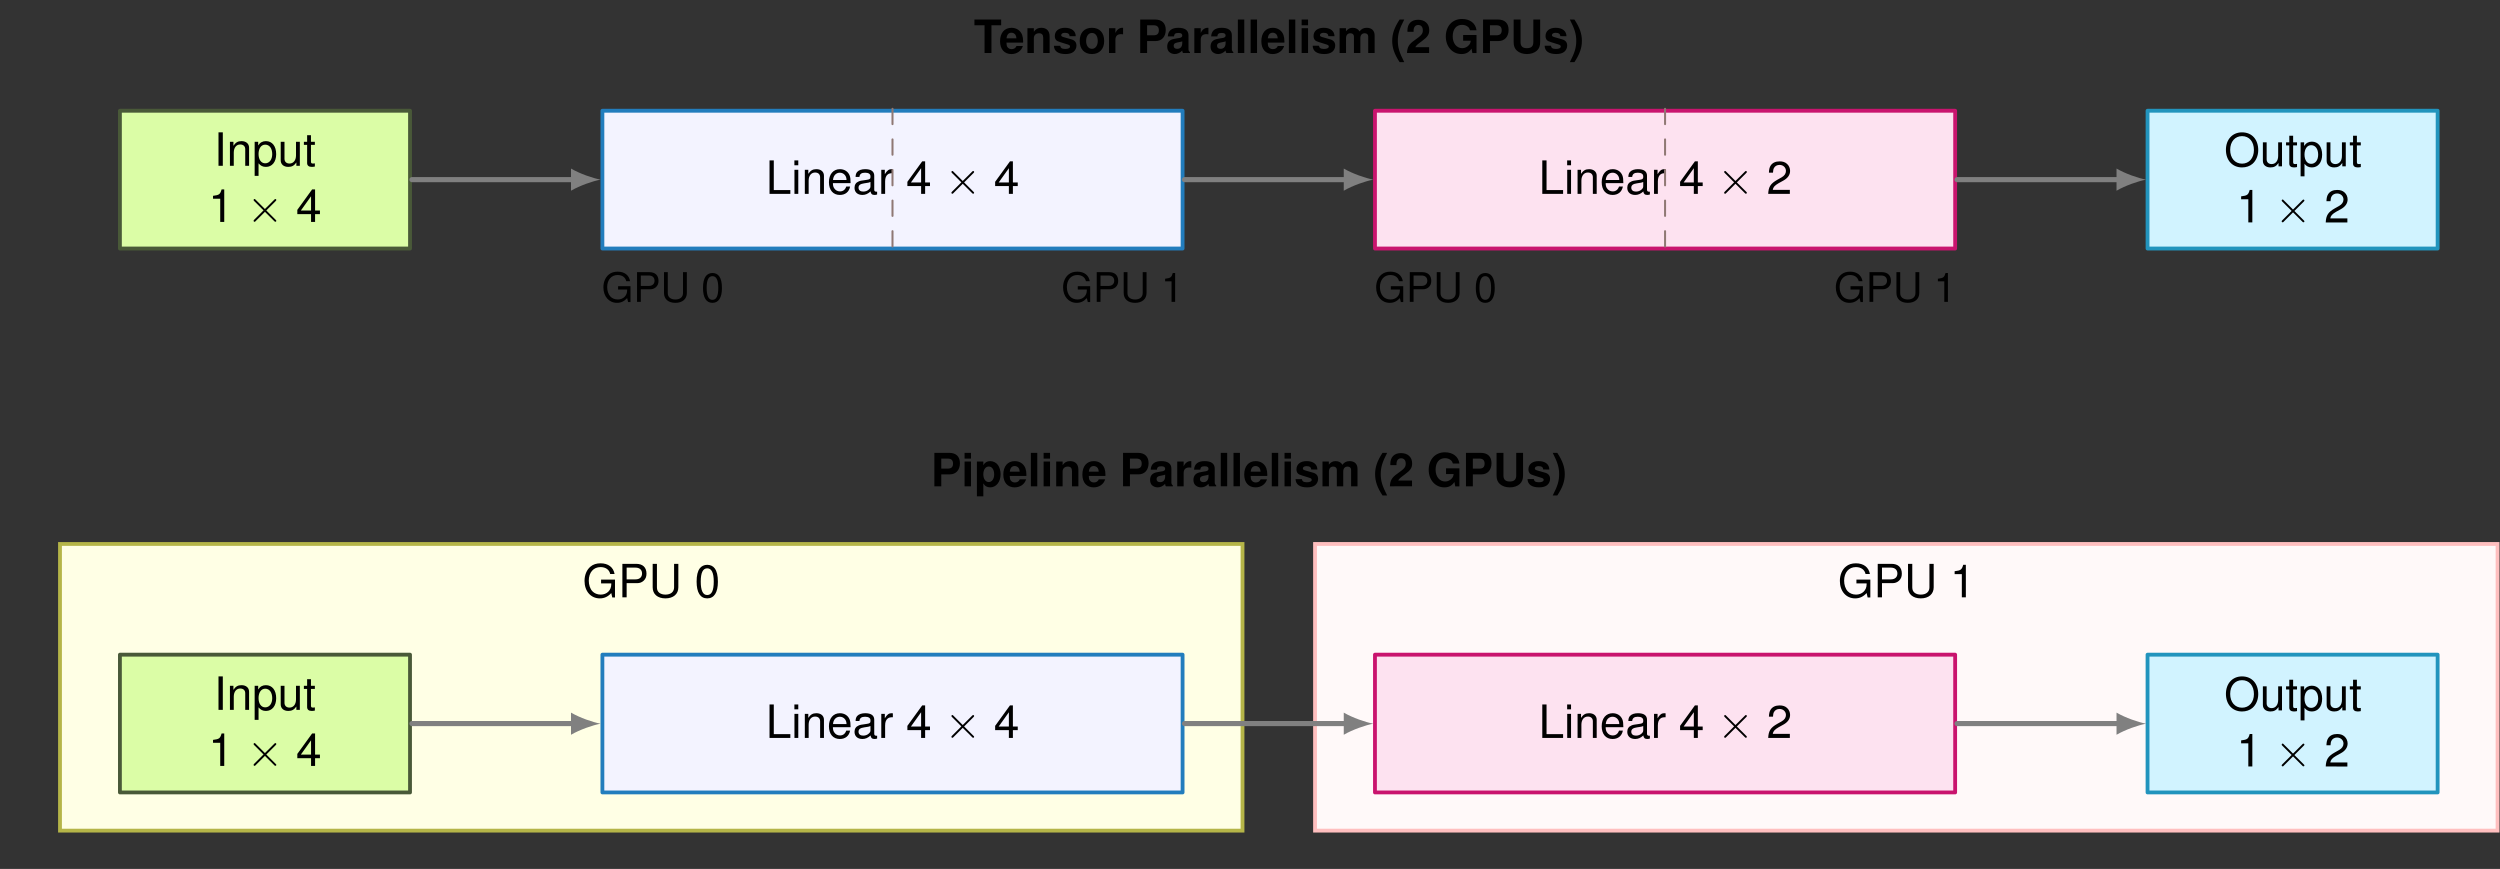 <?xml version="1.0" encoding="UTF-8" standalone="no"?>
<!-- Created with Inkscape (http://www.inkscape.org/) -->

<svg
   version="1.1"
   id="svg1"
   width="651.28"
   height="226.376"
   viewBox="0 0 651.28 226.376"
   xmlns="http://www.w3.org/2000/svg"
   xmlns:svg="http://www.w3.org/2000/svg">
  <rect x="0" y="0" width="651.28" height="226.376" fill="#333333" stroke="none"/>
  <defs
     id="defs1" />
  <g
     id="g1">
    <path
       id="path1"
       d="m -40.059,-127.226 h 231.104 v 56.023 H -40.059 Z"
       style="fill:#ffffe5;fill-opacity:1;fill-rule:nonzero;stroke:#b5b548;stroke-width:0.747;stroke-linecap:butt;stroke-linejoin:miter;stroke-miterlimit:10;stroke-dasharray:none;stroke-opacity:1"
       transform="matrix(1.333,0,0,-1.333,69.028,46.797)" />
    <path
       id="path2"
       d="m 205.218,-127.226 h 231.104 v 56.023 H 205.218 Z"
       style="fill:#fff9f9;fill-opacity:1;fill-rule:nonzero;stroke:#ffbfbf;stroke-width:0.747;stroke-linecap:butt;stroke-linejoin:miter;stroke-miterlimit:10;stroke-dasharray:none;stroke-opacity:1"
       transform="matrix(1.333,0,0,-1.333,69.028,46.797)" />
    <path
       id="path3"
       d="M -28.347,-13.465 H 28.347 V 13.465 H -28.347 Z"
       style="fill:#dbfda6;fill-opacity:1;fill-rule:nonzero;stroke:#495938;stroke-width:0.747;stroke-linecap:round;stroke-linejoin:round;stroke-miterlimit:10;stroke-dasharray:none;stroke-opacity:1"
       transform="matrix(1.333,0,0,-1.333,69.028,46.797)" />
    <path
       id="path4"
       d="M 1.735,-6.538 H 0.891 V 0.001 H 1.735 Z m 1.392,1.84 v 4.699 h 0.75 V -2.588 c 0,-0.961 0.504,-1.582 1.266,-1.582 0.598,0 0.973,0.352 0.973,0.914 v 3.258 h 0.75 V -3.549 c 0,-0.773 -0.586,-1.277 -1.488,-1.277 -0.703,0 -1.148,0.27 -1.57,0.914 v -0.785 z m 4.831,6.656 h 0.762 v -2.449 c 0.387,0.48 0.832,0.703 1.441,0.703 1.207,0 2.004,-0.984 2.004,-2.484 0,-1.57 -0.773,-2.555 -2.016,-2.555 -0.633,0 -1.148,0.281 -1.5,0.844 V -4.698 H 7.958 Z m 2.063,-6.094 c 0.832,0 1.371,0.727 1.371,1.852 0,1.066 -0.551,1.793 -1.371,1.793 -0.785,0 -1.301,-0.715 -1.301,-1.816 0,-1.102 0.516,-1.828 1.301,-1.828 z m 6.768,4.137 V -4.698 h -0.75 v 2.66 c 0,0.961 -0.504,1.594 -1.277,1.594 -0.598,0 -0.973,-0.363 -0.973,-0.926 v -3.328 h -0.738 v 3.621 c 0,0.785 0.574,1.289 1.488,1.289 0.691,0 1.137,-0.246 1.57,-0.867 v 0.656 z m 2.936,-4.699 h -0.762 v -1.289 h -0.75 v 1.289 h -0.633 v 0.609 h 0.633 v 3.551 c 0,0.48 0.328,0.75 0.902,0.75 0.188,0 0.363,-0.023 0.609,-0.07 v -0.621 c -0.094,0.023 -0.211,0.035 -0.352,0.035 -0.328,0 -0.41,-0.094 -0.41,-0.422 V -4.088 h 0.762 z m 0,0"
       style="fill:#000000;fill-opacity:1;fill-rule:nonzero;stroke:none"
       aria-label="Input"
       transform="matrix(1.333,0,0,1.333,55.733,43.197)" />
    <path
       id="path5"
       d="M 2.319,-4.523 V 4.453125e-4 H 3.104 V -6.351 h -0.516 c -0.281,0.973 -0.457,1.102 -1.676,1.254 v 0.574 z m 0,0"
       style="fill:#000000;fill-opacity:1;fill-rule:nonzero;stroke:none"
       aria-label="1"
       transform="matrix(1.333,0,0,1.333,54.279,57.808)" />
    <path
       id="path6"
       d="m 5.672,-4.066 c 0.105,-0.105 0.129,-0.152 0.129,-0.211 0,-0.117 -0.094,-0.199 -0.188,-0.199 -0.07,0 -0.082,0.023 -0.188,0.117 l -1.852,1.84 -1.922,-1.922 c -0.047,-0.035 -0.094,-0.035 -0.105,-0.035 -0.105,0 -0.188,0.094 -0.188,0.199 0,0.07 0.035,0.105 0.129,0.211 l 1.816,1.816 -1.816,1.816 C 1.36,-0.304 1.36,-0.257 1.36,-0.21 c 0,0.105 0.082,0.188 0.188,0.188 0.012,0 0.059,0 0.105,-0.023 l 1.922,-1.922 1.875,1.863 c 0.059,0.047 0.082,0.082 0.164,0.082 0.094,0 0.188,-0.07 0.188,-0.188 0,-0.035 -0.023,-0.094 -0.047,-0.117 C 5.743,-0.363 4.149,-1.945 3.844,-2.238 Z m 0,0"
       style="fill:#000000;fill-opacity:1;fill-rule:nonzero;stroke:none"
       aria-label="×"
       transform="matrix(1.333,0,0,1.333,64.249,57.808)" />
    <path
       id="path7"
       d="M 2.929,-1.523 V 4.453125e-4 H 3.715 V -1.523 h 0.949 v -0.703 H 3.715 v -4.125 H 3.14 l -2.895,3.996 v 0.832 z m 0,-0.703 H 0.937 L 2.929,-5.015 Z m 0,0"
       style="fill:#000000;fill-opacity:1;fill-rule:nonzero;stroke:none"
       aria-label="4"
       transform="matrix(1.333,0,0,1.333,77.129,57.808)" />
    <path
       id="path8"
       d="M 65.945,-13.465 H 179.332 V 13.465 H 65.945 Z"
       style="fill:#f3f3ff;fill-opacity:1;fill-rule:nonzero;stroke:#227dbd;stroke-width:0.747;stroke-linecap:round;stroke-linejoin:round;stroke-miterlimit:10;stroke-dasharray:none;stroke-opacity:1"
       transform="matrix(1.333,0,0,-1.333,69.028,46.797)" />
    <path
       id="path9"
       d="M 1.546,-6.538 H 0.713 V 9.296875e-4 H 4.78 V -0.737 h -3.234 z m 4.787,1.84 h -0.75 V 9.296875e-4 h 0.75 z m 0,-1.84 H 5.571 v 0.949 h 0.762 z m 1.277,1.84 V 9.296875e-4 h 0.75 V -2.589 c 0,-0.961 0.504,-1.582 1.266,-1.582 0.598,0 0.973,0.352 0.973,0.914 V 9.296875e-4 h 0.75 V -3.55 c 0,-0.773 -0.586,-1.277 -1.488,-1.277 -0.703,0 -1.148,0.27 -1.57,0.914 v -0.785 z m 8.944,2.602 c 0,-0.715 -0.047,-1.148 -0.188,-1.5 -0.305,-0.773 -1.02,-1.23 -1.898,-1.23 -1.301,0 -2.145,0.996 -2.145,2.543 0,1.547 0.809,2.496 2.133,2.496 1.066,0 1.816,-0.609 2.004,-1.641 h -0.75 c -0.211,0.621 -0.633,0.949 -1.23,0.949 -0.48,0 -0.879,-0.223 -1.125,-0.609 -0.188,-0.27 -0.246,-0.539 -0.258,-1.008 z m -3.434,-0.609 c 0.059,-0.867 0.586,-1.43 1.336,-1.43 0.738,0 1.301,0.609 1.301,1.371 0,0.023 0,0.035 0,0.059 z m 8.619,2.273 c -0.082,0.012 -0.117,0.012 -0.152,0.012 -0.27,0 -0.41,-0.129 -0.41,-0.363 V -3.55 c 0,-0.832 -0.609,-1.277 -1.77,-1.277 -0.68,0 -1.242,0.188 -1.559,0.539 -0.211,0.246 -0.305,0.516 -0.316,0.984 h 0.75 c 0.059,-0.574 0.398,-0.832 1.102,-0.832 0.668,0 1.055,0.246 1.055,0.691 v 0.199 c 0,0.316 -0.188,0.445 -0.785,0.516 -1.055,0.141 -1.219,0.176 -1.5,0.293 -0.551,0.223 -0.832,0.645 -0.832,1.254 0,0.855 0.598,1.395 1.547,1.395 0.586,0 1.066,-0.211 1.594,-0.691 0.047,0.469 0.281,0.691 0.773,0.691 0.152,0 0.27,-0.023 0.504,-0.082 z M 20.439,-1.476 c 0,0.246 -0.082,0.398 -0.305,0.609 -0.305,0.281 -0.668,0.422 -1.113,0.422 -0.574,0 -0.914,-0.281 -0.914,-0.762 0,-0.492 0.328,-0.738 1.125,-0.855 0.785,-0.105 0.949,-0.141 1.207,-0.258 z m 2.115,-3.223 V 9.296875e-4 h 0.75 V -2.437 c 0,-0.668 0.176,-1.113 0.527,-1.371 0.234,-0.176 0.457,-0.223 0.984,-0.234 v -0.762 c -0.129,-0.023 -0.199,-0.023 -0.293,-0.023 -0.48,0 -0.855,0.281 -1.277,0.984 v -0.855 z m 7.784,3.176 V 9.296875e-4 h 0.785 V -1.523 h 0.949 v -0.703 h -0.949 v -4.125 H 30.549 l -2.895,3.996 v 0.832 z m 0,-0.703 h -1.992 l 1.992,-2.789 z m 0,0"
       style="fill:#000000;fill-opacity:1;fill-rule:nonzero;stroke:none"
       aria-label="Linear4"
       transform="matrix(1.333,0,0,1.333,199.521,50.503)" />
    <path
       id="path10"
       d="m 5.672,-4.065 c 0.105,-0.105 0.129,-0.152 0.129,-0.211 0,-0.117 -0.094,-0.199 -0.188,-0.199 -0.07,0 -0.082,0.023 -0.188,0.117 l -1.852,1.84 -1.922,-1.922 c -0.047,-0.035 -0.094,-0.035 -0.105,-0.035 -0.105,0 -0.188,0.094 -0.188,0.199 0,0.07 0.035,0.105 0.129,0.211 l 1.816,1.816 -1.816,1.816 c -0.129,0.129 -0.129,0.176 -0.129,0.223 0,0.105 0.082,0.188 0.188,0.188 0.012,0 0.059,0 0.105,-0.023 l 1.922,-1.922 1.875,1.863 c 0.059,0.047 0.082,0.082 0.164,0.082 0.094,0 0.188,-0.07 0.188,-0.188 0,-0.035 -0.023,-0.094 -0.047,-0.117 C 5.742,-0.362 4.149,-1.944 3.844,-2.237 Z m 0,0"
       style="fill:#000000;fill-opacity:1;fill-rule:nonzero;stroke:none"
       aria-label="×"
       transform="matrix(1.333,0,0,1.333,246.039,50.503)" />
    <path
       id="path11"
       d="M 2.929,-1.523 V 9.296875e-4 H 3.714 V -1.523 h 0.949 v -0.703 H 3.714 v -4.125 H 3.14 l -2.895,3.996 v 0.832 z m 0,-0.703 H 0.937 L 2.929,-5.015 Z m 0,0"
       style="fill:#000000;fill-opacity:1;fill-rule:nonzero;stroke:none"
       aria-label="4"
       transform="matrix(1.333,0,0,1.333,258.919,50.503)" />
    <path
       id="path12"
       d="M 216.93,-13.465 H 330.318 V 13.465 H 216.93 Z"
       style="fill:#fde2f0;fill-opacity:1;fill-rule:nonzero;stroke:#c9146e;stroke-width:0.747;stroke-linecap:round;stroke-linejoin:round;stroke-miterlimit:10;stroke-dasharray:none;stroke-opacity:1"
       transform="matrix(1.333,0,0,-1.333,69.028,46.797)" />
    <path
       id="path13"
       d="M 1.546,-6.538 H 0.714 V 9.296875e-4 H 4.78 V -0.737 h -3.234 z m 4.787,1.84 h -0.75 V 9.296875e-4 h 0.75 z m 0,-1.84 H 5.571 v 0.949 h 0.762 z m 1.274,1.84 V 9.296875e-4 h 0.75 V -2.589 c 0,-0.961 0.504,-1.582 1.266,-1.582 0.598,0 0.973,0.352 0.973,0.914 V 9.296875e-4 h 0.75 V -3.55 c 0,-0.773 -0.586,-1.277 -1.488,-1.277 -0.703,0 -1.148,0.27 -1.57,0.914 v -0.785 z m 8.947,2.602 c 0,-0.715 -0.047,-1.148 -0.188,-1.5 -0.305,-0.773 -1.02,-1.23 -1.898,-1.23 -1.301,0 -2.145,0.996 -2.145,2.543 0,1.547 0.809,2.496 2.133,2.496 1.066,0 1.816,-0.609 2.004,-1.641 h -0.75 c -0.211,0.621 -0.633,0.949 -1.23,0.949 -0.48,0 -0.879,-0.223 -1.125,-0.609 -0.188,-0.27 -0.246,-0.539 -0.258,-1.008 z m -3.434,-0.609 c 0.059,-0.867 0.586,-1.43 1.336,-1.43 0.738,0 1.301,0.609 1.301,1.371 0,0.023 0,0.035 0,0.059 z m 8.619,2.273 c -0.082,0.012 -0.117,0.012 -0.152,0.012 -0.27,0 -0.41,-0.129 -0.41,-0.363 V -3.55 c 0,-0.832 -0.609,-1.277 -1.77,-1.277 -0.68,0 -1.242,0.188 -1.559,0.539 -0.211,0.246 -0.305,0.516 -0.316,0.984 h 0.75 c 0.059,-0.574 0.398,-0.832 1.102,-0.832 0.668,0 1.055,0.246 1.055,0.691 v 0.199 c 0,0.316 -0.188,0.445 -0.785,0.516 -1.055,0.141 -1.219,0.176 -1.5,0.293 -0.551,0.223 -0.832,0.645 -0.832,1.254 0,0.855 0.598,1.395 1.547,1.395 0.586,0 1.066,-0.211 1.594,-0.691 0.047,0.469 0.281,0.691 0.773,0.691 0.152,0 0.27,-0.023 0.504,-0.082 z M 20.439,-1.476 c 0,0.246 -0.082,0.398 -0.305,0.609 -0.305,0.281 -0.668,0.422 -1.113,0.422 -0.574,0 -0.914,-0.281 -0.914,-0.762 0,-0.492 0.328,-0.738 1.125,-0.855 0.785,-0.105 0.949,-0.141 1.207,-0.258 z m 2.112,-3.223 V 9.296875e-4 h 0.75 V -2.437 c 0,-0.668 0.176,-1.113 0.527,-1.371 0.234,-0.176 0.457,-0.223 0.984,-0.234 v -0.762 c -0.129,-0.023 -0.199,-0.023 -0.293,-0.023 -0.48,0 -0.855,0.281 -1.277,0.984 v -0.855 z m 7.778,3.176 V 9.296875e-4 h 0.785 V -1.523 h 0.949 v -0.703 h -0.949 v -4.125 h -0.574 l -2.895,3.996 v 0.832 z m 0,-0.703 h -1.992 l 1.992,-2.789 z m 0,0"
       style="fill:#000000;fill-opacity:1;fill-rule:nonzero;stroke:none"
       aria-label="Linear4"
       transform="matrix(1.333,0,0,1.333,400.833,50.503)" />
    <path
       id="path14"
       d="m 5.671,-4.065 c 0.105,-0.105 0.129,-0.152 0.129,-0.211 0,-0.117 -0.094,-0.199 -0.188,-0.199 -0.07,0 -0.082,0.023 -0.188,0.117 l -1.852,1.84 -1.922,-1.922 c -0.047,-0.035 -0.094,-0.035 -0.105,-0.035 -0.105,0 -0.188,0.094 -0.188,0.199 0,0.07 0.035,0.105 0.129,0.211 l 1.816,1.816 -1.816,1.816 c -0.129,0.129 -0.129,0.176 -0.129,0.223 0,0.105 0.082,0.188 0.188,0.188 0.012,0 0.059,0 0.105,-0.023 l 1.922,-1.922 1.875,1.863 c 0.059,0.047 0.082,0.082 0.164,0.082 0.094,0 0.188,-0.07 0.188,-0.188 0,-0.035 -0.023,-0.094 -0.047,-0.117 C 5.741,-0.362 4.147,-1.944 3.842,-2.237 Z m 0,0"
       style="fill:#000000;fill-opacity:1;fill-rule:nonzero;stroke:none"
       aria-label="×"
       transform="matrix(1.333,0,0,1.333,447.349,50.503)" />
    <path
       id="path15"
       d="M 4.536,-0.784 H 1.196 C 1.278,-1.3 1.559,-1.628 2.345,-2.085 l 0.891,-0.492 c 0.891,-0.48 1.348,-1.137 1.348,-1.91 0,-0.527 -0.211,-1.02 -0.598,-1.371 -0.375,-0.34 -0.832,-0.492 -1.441,-0.492 -0.809,0 -1.406,0.281 -1.758,0.82 -0.223,0.34 -0.316,0.738 -0.34,1.383 H 1.243 c 0.023,-0.434 0.07,-0.691 0.188,-0.902 0.199,-0.387 0.609,-0.609 1.09,-0.609 0.715,0 1.254,0.504 1.254,1.184 0,0.504 -0.293,0.938 -0.855,1.254 l -0.832,0.469 c -1.324,0.75 -1.711,1.359 -1.781,2.754 H 4.536 Z m 0,0"
       style="fill:#000000;fill-opacity:1;fill-rule:nonzero;stroke:none"
       aria-label="2"
       transform="matrix(1.333,0,0,1.333,460.229,50.503)" />
    <path
       id="path16"
       d="m 367.916,-13.465 h 56.694 v 26.929 h -56.694 z"
       style="fill:#d1f3ff;fill-opacity:1;fill-rule:nonzero;stroke:#2294bd;stroke-width:0.747;stroke-linecap:round;stroke-linejoin:round;stroke-miterlimit:10;stroke-dasharray:none;stroke-opacity:1"
       transform="matrix(1.333,0,0,-1.333,69.028,46.797)" />
    <path
       id="path17"
       d="m 3.492,-6.644 c -1.875,0 -3.152,1.383 -3.152,3.422 0,2.051 1.277,3.434 3.152,3.434 0.797,0 1.5,-0.246 2.027,-0.691 0.715,-0.609 1.137,-1.617 1.137,-2.684 0,-2.109 -1.254,-3.48 -3.164,-3.48 z m 0,0.738 c 1.406,0 2.32,1.078 2.32,2.719 0,1.582 -0.938,2.66 -2.32,2.66 -1.383,0 -2.32,-1.078 -2.32,-2.695 0,-1.605 0.938,-2.684 2.32,-2.684 z M 11.299,9.53125e-4 V -4.698 h -0.75 v 2.66 c 0,0.961 -0.504,1.594 -1.277,1.594 -0.598,0 -0.973,-0.363 -0.973,-0.926 v -3.328 H 7.561 v 3.621 c 0,0.785 0.574,1.289 1.488,1.289 0.691,0 1.137,-0.246 1.57,-0.867 V 9.53125e-4 Z M 14.235,-4.698 h -0.762 v -1.289 h -0.75 v 1.289 h -0.633 v 0.609 h 0.633 v 3.551 c 0,0.48 0.328,0.75 0.902,0.75 0.188,0 0.363,-0.023 0.609,-0.07 v -0.621 c -0.094,0.023 -0.211,0.035 -0.352,0.035 -0.328,0 -0.41,-0.094 -0.41,-0.422 V -4.089 h 0.762 z m 0.7,6.656 h 0.762 v -2.449 c 0.387,0.48 0.832,0.703 1.441,0.703 1.207,0 2.004,-0.984 2.004,-2.484 0,-1.57 -0.773,-2.555 -2.016,-2.555 -0.633,0 -1.148,0.281 -1.5,0.844 v -0.715 h -0.691 z m 2.062,-6.094 c 0.832,0 1.371,0.727 1.371,1.852 0,1.066 -0.551,1.793 -1.371,1.793 -0.785,0 -1.301,-0.715 -1.301,-1.816 0,-1.102 0.516,-1.828 1.301,-1.828 z M 23.762,9.53125e-4 V -4.698 h -0.75 v 2.66 c 0,0.961 -0.504,1.594 -1.277,1.594 -0.598,0 -0.973,-0.363 -0.973,-0.926 v -3.328 H 20.024 v 3.621 c 0,0.785 0.574,1.289 1.488,1.289 0.691,0 1.137,-0.246 1.57,-0.867 V 9.53125e-4 Z M 26.698,-4.698 h -0.762 v -1.289 h -0.75 v 1.289 h -0.633 v 0.609 h 0.633 v 3.551 c 0,0.48 0.328,0.75 0.902,0.75 0.188,0 0.363,-0.023 0.609,-0.07 v -0.621 c -0.094,0.023 -0.211,0.035 -0.352,0.035 -0.328,0 -0.41,-0.094 -0.41,-0.422 V -4.089 h 0.762 z m 0,0"
       style="fill:#000000;fill-opacity:1;fill-rule:nonzero;stroke:none"
       aria-label="Output"
       transform="matrix(1.333,0,0,1.333,579.427,43.335)" />
    <path
       id="path18"
       d="m 2.319,-4.524 v 4.523 H 3.104 V -6.353 h -0.516 c -0.281,0.973 -0.457,1.102 -1.676,1.254 v 0.574 z m 0,0"
       style="fill:#000000;fill-opacity:1;fill-rule:nonzero;stroke:none"
       aria-label="1"
       transform="matrix(1.333,0,0,1.333,582.623,57.947)" />
    <path
       id="path19"
       d="m 5.673,-4.067 c 0.105,-0.105 0.129,-0.152 0.129,-0.211 0,-0.117 -0.094,-0.199 -0.188,-0.199 -0.07,0 -0.082,0.023 -0.188,0.117 l -1.852,1.84 -1.922,-1.922 c -0.047,-0.035 -0.094,-0.035 -0.105,-0.035 -0.105,0 -0.188,0.094 -0.188,0.199 0,0.07 0.035,0.105 0.129,0.211 L 3.306,-2.251 1.49,-0.435 c -0.129,0.129 -0.129,0.176 -0.129,0.223 0,0.105 0.082,0.188 0.188,0.188 0.012,0 0.059,0 0.105,-0.023 l 1.922,-1.922 1.875,1.863 c 0.059,0.047 0.082,0.082 0.164,0.082 0.094,0 0.188,-0.07 0.188,-0.188 0,-0.035 -0.023,-0.094 -0.047,-0.117 C 5.744,-0.364 4.15,-1.946 3.845,-2.239 Z m 0,0"
       style="fill:#000000;fill-opacity:1;fill-rule:nonzero;stroke:none"
       aria-label="×"
       transform="matrix(1.333,0,0,1.333,592.592,57.947)" />
    <path
       id="path20"
       d="M 4.535,-0.786 H 1.195 C 1.277,-1.302 1.558,-1.63 2.343,-2.087 l 0.891,-0.492 c 0.891,-0.48 1.348,-1.137 1.348,-1.91 0,-0.527 -0.211,-1.02 -0.598,-1.371 -0.375,-0.34 -0.832,-0.492 -1.441,-0.492 -0.809,0 -1.406,0.281 -1.758,0.82 -0.223,0.34 -0.316,0.738 -0.34,1.383 H 1.242 c 0.023,-0.434 0.07,-0.691 0.188,-0.902 0.199,-0.387 0.609,-0.609 1.09,-0.609 0.715,0 1.254,0.504 1.254,1.184 0,0.504 -0.293,0.938 -0.855,1.254 l -0.832,0.469 c -1.324,0.75 -1.711,1.359 -1.781,2.754 H 4.535 Z m 0,0"
       style="fill:#000000;fill-opacity:1;fill-rule:nonzero;stroke:none"
       aria-label="2"
       transform="matrix(1.333,0,0,1.333,605.473,57.947)" />
    <path
       id="path21"
       d="m 3.458,-5.415 h 1.898 v -1.125 H 0.13 v 1.125 H 2.11 v 5.414 h 1.348 z m 6.182,3.387 c 0.012,-0.105 0.012,-0.152 0.012,-0.211 0,-0.492 -0.07,-0.938 -0.188,-1.277 -0.328,-0.879 -1.113,-1.406 -2.086,-1.406 -1.383,0 -2.238,1.008 -2.238,2.625 0,1.559 0.844,2.508 2.215,2.508 1.078,0 1.957,-0.621 2.238,-1.57 H 8.35 c -0.152,0.387 -0.492,0.609 -0.949,0.609 -0.363,0 -0.645,-0.152 -0.832,-0.422 -0.117,-0.188 -0.164,-0.398 -0.176,-0.855 z m -3.234,-0.832 c 0.082,-0.738 0.398,-1.102 0.961,-1.102 0.305,0 0.598,0.152 0.773,0.398 0.117,0.188 0.176,0.375 0.199,0.703 z m 4.084,-1.98 v 4.84 h 1.254 V -2.908 c 0,-0.574 0.41,-0.949 1.02,-0.949 0.539,0 0.809,0.293 0.809,0.867 v 2.988 h 1.254 V -3.248 c 0,-1.066 -0.598,-1.676 -1.629,-1.676 -0.656,0 -1.09,0.246 -1.453,0.785 v -0.703 z m 9.439,1.559 c -0.012,-1.02 -0.809,-1.641 -2.098,-1.641 -1.23,0 -1.992,0.621 -1.992,1.617 0,0.316 0.094,0.598 0.27,0.785 0.164,0.176 0.316,0.246 0.785,0.398 l 1.5,0.469 c 0.316,0.105 0.422,0.199 0.422,0.398 0,0.293 -0.352,0.469 -0.938,0.469 -0.316,0 -0.586,-0.059 -0.738,-0.164 -0.141,-0.105 -0.188,-0.199 -0.246,-0.457 h -1.23 c 0.035,1.055 0.82,1.617 2.285,1.617 0.68,0 1.184,-0.152 1.547,-0.434 0.352,-0.293 0.574,-0.738 0.574,-1.207 0,-0.633 -0.316,-1.031 -0.949,-1.219 l -1.594,-0.457 c -0.352,-0.117 -0.434,-0.188 -0.434,-0.387 0,-0.27 0.281,-0.445 0.727,-0.445 0.598,0 0.891,0.223 0.902,0.656 z m 3.155,-1.641 c -1.477,0 -2.379,0.973 -2.379,2.566 0,1.594 0.902,2.566 2.391,2.566 1.465,0 2.391,-0.984 2.391,-2.531 0,-1.641 -0.879,-2.602 -2.402,-2.602 z m 0.012,1.008 c 0.691,0 1.137,0.621 1.137,1.57 0,0.914 -0.469,1.535 -1.137,1.535 -0.68,0 -1.137,-0.621 -1.137,-1.547 0,-0.926 0.457,-1.559 1.137,-1.559 z m 3.334,-0.926 v 4.84 h 1.254 V -2.58 c 0,-0.727 0.375,-1.102 1.102,-1.102 0.141,0 0.234,0.012 0.398,0.035 v -1.266 c -0.07,-0.012 -0.117,-0.012 -0.152,-0.012 -0.574,0 -1.078,0.375 -1.348,1.031 v -0.949 z m 7.447,2.508 h 1.676 c 1.195,0 1.969,-0.855 1.969,-2.18 0,-1.301 -0.738,-2.027 -2.109,-2.027 h -2.883 v 6.539 h 1.348 z m 0,-1.125 v -1.957 h 1.254 c 0.715,0 1.043,0.316 1.043,0.984 0,0.668 -0.328,0.973 -1.043,0.973 z m 8.382,3.305 c -0.223,-0.211 -0.293,-0.34 -0.293,-0.586 V -3.435 c 0,-0.984 -0.668,-1.488 -1.98,-1.488 -1.301,0 -1.992,0.551 -2.062,1.676 h 1.207 c 0.059,-0.504 0.27,-0.668 0.891,-0.668 0.48,0 0.727,0.164 0.727,0.492 0,0.164 -0.082,0.305 -0.223,0.375 -0.164,0.094 -0.164,0.094 -0.785,0.188 l -0.504,0.094 c -0.961,0.152 -1.43,0.645 -1.43,1.523 0,0.41 0.117,0.75 0.34,0.996 0.281,0.281 0.703,0.457 1.137,0.457 0.539,0 1.031,-0.234 1.465,-0.691 0,0.246 0.035,0.34 0.152,0.48 h 1.359 z M 40.747,-1.947 c 0,0.727 -0.363,1.137 -0.996,1.137 -0.422,0 -0.68,-0.223 -0.68,-0.586 0,-0.375 0.188,-0.551 0.715,-0.656 l 0.422,-0.082 c 0.34,-0.059 0.387,-0.082 0.539,-0.152 z m 2.361,-2.895 v 4.84 h 1.254 V -2.58 c 0,-0.727 0.375,-1.102 1.102,-1.102 0.141,0 0.234,0.012 0.398,0.035 v -1.266 c -0.07,-0.012 -0.117,-0.012 -0.152,-0.012 -0.574,0 -1.078,0.375 -1.348,1.031 v -0.949 z m 7.623,4.687 c -0.223,-0.211 -0.293,-0.34 -0.293,-0.586 V -3.435 c 0,-0.984 -0.668,-1.488 -1.98,-1.488 -1.301,0 -1.992,0.551 -2.062,1.676 h 1.207 c 0.059,-0.504 0.27,-0.668 0.891,-0.668 0.48,0 0.727,0.164 0.727,0.492 0,0.164 -0.082,0.305 -0.223,0.375 -0.164,0.094 -0.164,0.094 -0.785,0.188 l -0.504,0.094 c -0.961,0.152 -1.43,0.645 -1.43,1.523 0,0.41 0.117,0.75 0.34,0.996 0.281,0.281 0.703,0.457 1.137,0.457 0.539,0 1.031,-0.234 1.465,-0.691 0,0.246 0.035,0.34 0.152,0.48 h 1.359 z M 49.22,-1.947 c 0,0.727 -0.363,1.137 -0.996,1.137 -0.422,0 -0.68,-0.223 -0.68,-0.586 0,-0.375 0.188,-0.551 0.715,-0.656 l 0.422,-0.082 c 0.34,-0.059 0.387,-0.082 0.539,-0.152 z m 3.65,-4.594 H 51.616 v 6.539 h 1.254 z m 2.493,0 h -1.254 v 6.539 h 1.254 z m 5.341,4.512 c 0.012,-0.105 0.012,-0.152 0.012,-0.211 0,-0.492 -0.07,-0.938 -0.188,-1.277 -0.328,-0.879 -1.113,-1.406 -2.086,-1.406 -1.383,0 -2.238,1.008 -2.238,2.625 0,1.559 0.844,2.508 2.215,2.508 1.078,0 1.957,-0.621 2.238,-1.57 h -1.242 c -0.152,0.387 -0.492,0.609 -0.949,0.609 -0.363,0 -0.645,-0.152 -0.832,-0.422 -0.117,-0.188 -0.164,-0.398 -0.176,-0.855 z m -3.234,-0.832 c 0.082,-0.738 0.398,-1.102 0.961,-1.102 0.305,0 0.598,0.152 0.773,0.398 0.117,0.188 0.176,0.375 0.199,0.703 z m 5.37,-3.68 h -1.254 v 6.539 h 1.254 z m 2.493,1.699 h -1.254 v 4.84 h 1.254 z m 0,-1.699 h -1.254 v 1.125 h 1.254 z m 5.165,3.258 c -0.012,-1.02 -0.809,-1.641 -2.098,-1.641 -1.23,0 -1.992,0.621 -1.992,1.617 0,0.316 0.094,0.598 0.27,0.785 0.164,0.176 0.316,0.246 0.785,0.398 l 1.5,0.469 c 0.316,0.105 0.422,0.199 0.422,0.398 0,0.293 -0.352,0.469 -0.938,0.469 -0.316,0 -0.586,-0.059 -0.738,-0.164 -0.141,-0.105 -0.188,-0.199 -0.246,-0.457 h -1.23 c 0.035,1.055 0.82,1.617 2.285,1.617 0.68,0 1.184,-0.152 1.547,-0.434 0.352,-0.293 0.574,-0.738 0.574,-1.207 0,-0.633 -0.316,-1.031 -0.949,-1.219 l -1.594,-0.457 c -0.352,-0.117 -0.434,-0.188 -0.434,-0.387 0,-0.27 0.281,-0.445 0.727,-0.445 0.598,0 0.891,0.223 0.902,0.656 z m 1.002,-1.559 v 4.84 h 1.254 V -2.908 c 0,-0.586 0.328,-0.949 0.855,-0.949 0.422,0 0.691,0.246 0.691,0.633 v 3.223 h 1.254 V -2.908 c 0,-0.586 0.316,-0.949 0.855,-0.949 0.422,0 0.68,0.246 0.68,0.633 v 3.223 h 1.254 V -3.423 c 0,-0.949 -0.574,-1.5 -1.535,-1.5 -0.609,0 -1.043,0.211 -1.418,0.715 -0.234,-0.457 -0.715,-0.715 -1.324,-0.715 -0.551,0 -0.914,0.188 -1.324,0.68 v -0.598 z m 11.73,-1.699 c -1.031,1.559 -1.453,2.789 -1.453,4.16 0,1.383 0.422,2.625 1.453,4.172 h 0.902 c -0.949,-1.852 -1.254,-2.848 -1.254,-4.172 0,-1.301 0.305,-2.332 1.254,-4.16 z m 5.763,5.414 h -2.695 c 0.164,-0.34 0.363,-0.516 1.289,-1.195 1.102,-0.809 1.43,-1.289 1.43,-2.156 0,-1.23 -0.844,-2.016 -2.18,-2.016 -1.312,0 -2.086,0.785 -2.086,2.121 0,0.059 0,0.129 0.012,0.234 h 1.195 v -0.211 c 0,-0.703 0.328,-1.125 0.902,-1.125 0.562,0 0.902,0.387 0.902,1.031 0,0.691 -0.223,0.973 -1.629,1.969 -1.066,0.738 -1.406,1.301 -1.465,2.473 h 4.324 z m 9.261,-2.391 h -2.613 v 1.125 h 1.488 c -0.047,0.363 -0.129,0.586 -0.328,0.82 -0.328,0.398 -0.82,0.633 -1.336,0.633 -1.09,0 -1.863,-0.949 -1.863,-2.297 0,-1.406 0.691,-2.262 1.828,-2.262 0.469,0 0.855,0.141 1.16,0.398 0.188,0.152 0.281,0.305 0.398,0.656 h 1.266 c -0.164,-1.348 -1.254,-2.203 -2.836,-2.203 -1.875,0 -3.164,1.395 -3.164,3.422 0,1.98 1.289,3.434 3.059,3.434 0.879,0 1.465,-0.316 1.969,-1.055 l 0.164,0.867 h 0.809 z m 2.628,1.184 h 1.676 c 1.195,0 1.969,-0.855 1.969,-2.18 0,-1.301 -0.738,-2.027 -2.109,-2.027 h -2.883 v 6.539 h 1.348 z m 0,-1.125 v -1.957 h 1.254 c 0.715,0 1.043,0.316 1.043,0.984 0,0.668 -0.328,0.973 -1.043,0.973 z m 8.476,-3.082 v 4.43 c 0,0.797 -0.41,1.172 -1.254,1.172 -0.844,0 -1.242,-0.375 -1.242,-1.172 v -4.43 h -1.348 v 4.43 c 0,0.738 0.199,1.254 0.633,1.652 0.48,0.434 1.172,0.668 1.957,0.668 0.797,0 1.477,-0.234 1.957,-0.668 0.434,-0.398 0.633,-0.914 0.633,-1.652 v -4.43 z m 6.475,3.258 c -0.012,-1.02 -0.809,-1.641 -2.098,-1.641 -1.23,0 -1.992,0.621 -1.992,1.617 0,0.316 0.094,0.598 0.27,0.785 0.164,0.176 0.316,0.246 0.785,0.398 l 1.5,0.469 c 0.316,0.105 0.422,0.199 0.422,0.398 0,0.293 -0.352,0.469 -0.938,0.469 -0.316,0 -0.586,-0.059 -0.738,-0.164 -0.141,-0.105 -0.188,-0.199 -0.246,-0.457 h -1.23 c 0.035,1.055 0.82,1.617 2.285,1.617 0.68,0 1.184,-0.152 1.547,-0.434 0.352,-0.293 0.574,-0.738 0.574,-1.207 0,-0.633 -0.316,-1.031 -0.949,-1.219 l -1.594,-0.457 c -0.352,-0.117 -0.434,-0.188 -0.434,-0.387 0,-0.27 0.281,-0.445 0.727,-0.445 0.598,0 0.891,0.223 0.902,0.656 z m 1.553,5.074 c 1.031,-1.547 1.465,-2.789 1.465,-4.16 0,-1.383 -0.434,-2.613 -1.465,-4.172 H 116.494 c 0.949,1.852 1.254,2.859 1.254,4.172 0,1.312 -0.305,2.332 -1.254,4.16 z m 0,0"
       style="fill:#000000;fill-opacity:1;fill-rule:nonzero;stroke:none"
       aria-label="TensorParallelism(2GPUs)"
       transform="matrix(1.333,0,0,1.333,253.675,13.803)" />
    <path
       id="path22"
       d="M 28.72,0 H 60.371"
       style="fill:none;stroke:#808080;stroke-width:0.996;stroke-linecap:round;stroke-linejoin:round;stroke-miterlimit:10;stroke-dasharray:none;stroke-opacity:1"
       transform="matrix(1.333,0,0,-1.333,69.028,46.797)" />
    <path
       id="path23"
       d="M 5.201,0 C 3.66,0.289 1.156,1.156 -0.578,2.167 V -2.167 C 1.156,-1.156 3.66,-0.289 5.201,0"
       style="fill:#808080;fill-opacity:1;fill-rule:nonzero;stroke:none"
       transform="matrix(1.333,0,0,-1.333,149.522,46.797)" />
    <path
       id="path24"
       d="m 179.706,0 h 31.65"
       style="fill:none;stroke:#808080;stroke-width:0.996;stroke-linecap:round;stroke-linejoin:round;stroke-miterlimit:10;stroke-dasharray:none;stroke-opacity:1"
       transform="matrix(1.333,0,0,-1.333,69.028,46.797)" />
    <path
       id="path25"
       d="M 5.201,0 C 3.66,0.289 1.156,1.156 -0.578,2.167 V -2.167 C 1.156,-1.156 3.66,-0.289 5.201,0"
       style="fill:#808080;fill-opacity:1;fill-rule:nonzero;stroke:none"
       transform="matrix(1.333,0,0,-1.333,350.836,46.797)" />
    <path
       id="path26"
       d="m 330.691,0 h 31.65"
       style="fill:none;stroke:#808080;stroke-width:0.996;stroke-linecap:round;stroke-linejoin:round;stroke-miterlimit:10;stroke-dasharray:none;stroke-opacity:1"
       transform="matrix(1.333,0,0,-1.333,69.028,46.797)" />
    <path
       id="path27"
       d="M 5.201,0 C 3.66,0.289 1.156,1.156 -0.578,2.167 V -2.167 C 1.156,-1.156 3.66,-0.289 5.201,0"
       style="fill:#808080;fill-opacity:1;fill-rule:nonzero;stroke:none"
       transform="matrix(1.333,0,0,-1.333,552.15,46.797)" />
    <path
       id="path28"
       d="M 5.649,-3.069 H 3.224 v 0.656 h 1.77 v 0.164 c 0,1.031 -0.762,1.781 -1.816,1.781 -0.598,0 -1.125,-0.211 -1.465,-0.586 -0.387,-0.422 -0.621,-1.113 -0.621,-1.828 0,-1.43 0.82,-2.367 2.039,-2.367 0.891,0 1.523,0.457 1.688,1.207 h 0.75 C 5.368,-5.225 4.466,-5.905 3.142,-5.905 c -0.715,0 -1.289,0.188 -1.734,0.562 -0.668,0.551 -1.055,1.453 -1.055,2.496 0,1.793 1.09,3.035 2.66,3.035 0.785,0 1.418,-0.305 1.98,-0.926 l 0.188,0.773 h 0.469 z m 2.016,0.609 h 1.828 c 0.457,0 0.809,-0.141 1.125,-0.41 0.352,-0.328 0.504,-0.703 0.504,-1.23 0,-1.09 -0.656,-1.711 -1.793,-1.711 H 6.927 v 5.813 h 0.738 z m 0,-0.656 v -2.039 h 1.547 c 0.715,0 1.137,0.387 1.137,1.02 0,0.633 -0.422,1.02 -1.137,1.02 z m 8.247,-2.695 v 4.078 c 0,0.785 -0.562,1.266 -1.488,1.266 -0.434,0 -0.785,-0.105 -1.066,-0.305 -0.281,-0.223 -0.422,-0.516 -0.422,-0.961 v -4.078 h -0.738 v 4.078 c 0,1.184 0.844,1.922 2.227,1.922 1.359,0 2.238,-0.75 2.238,-1.922 v -4.078 z m 5.757,0.164 c -0.527,0 -1.008,0.234 -1.301,0.621 -0.363,0.492 -0.551,1.254 -0.551,2.297 0,1.898 0.645,2.918 1.852,2.918 1.195,0 1.852,-1.02 1.852,-2.871 0,-1.102 -0.176,-1.84 -0.551,-2.344 -0.293,-0.398 -0.762,-0.621 -1.301,-0.621 z m 0,0.621 c 0.762,0 1.137,0.762 1.137,2.273 0,1.605 -0.375,2.355 -1.148,2.355 -0.75,0 -1.125,-0.785 -1.125,-2.332 0,-1.535 0.375,-2.297 1.137,-2.297 z m 0,0"
       style="fill:#000000;fill-opacity:1;fill-rule:nonzero;stroke:none"
       aria-label="GPU0"
       transform="matrix(1.333,0,0,1.333,156.721,78.643)" />
    <path
       id="path29"
       d="M 5.648,-3.069 H 3.222 v 0.656 H 4.992 v 0.164 c 0,1.031 -0.762,1.781 -1.816,1.781 -0.598,0 -1.125,-0.211 -1.465,-0.586 -0.387,-0.422 -0.621,-1.113 -0.621,-1.828 0,-1.43 0.82,-2.367 2.039,-2.367 0.891,0 1.523,0.457 1.688,1.207 h 0.75 C 5.367,-5.225 4.464,-5.905 3.14,-5.905 c -0.715,0 -1.289,0.188 -1.734,0.562 C 0.738,-4.792 0.351,-3.889 0.351,-2.846 c 0,1.793 1.09,3.035 2.66,3.035 0.785,0 1.418,-0.305 1.98,-0.926 l 0.188,0.773 h 0.469 z m 2.019,0.609 h 1.828 c 0.457,0 0.809,-0.141 1.125,-0.41 0.352,-0.328 0.504,-0.703 0.504,-1.23 0,-1.09 -0.656,-1.711 -1.793,-1.711 H 6.928 v 5.813 h 0.738 z m 0,-0.656 v -2.039 h 1.547 c 0.715,0 1.137,0.387 1.137,1.02 0,0.633 -0.422,1.02 -1.137,1.02 z M 15.911,-5.811 v 4.078 c 0,0.785 -0.562,1.266 -1.488,1.266 -0.434,0 -0.785,-0.105 -1.066,-0.305 -0.281,-0.223 -0.422,-0.516 -0.422,-0.961 v -4.078 h -0.738 v 4.078 c 0,1.184 0.844,1.922 2.227,1.922 1.359,0 2.238,-0.75 2.238,-1.922 v -4.078 z m 5.769,0.164 c -0.527,0 -1.008,0.234 -1.301,0.621 -0.363,0.492 -0.551,1.254 -0.551,2.297 0,1.898 0.645,2.918 1.852,2.918 1.195,0 1.852,-1.02 1.852,-2.871 0,-1.102 -0.176,-1.84 -0.551,-2.344 -0.293,-0.398 -0.762,-0.621 -1.301,-0.621 z m 0,0.621 c 0.762,0 1.137,0.762 1.137,2.273 0,1.605 -0.375,2.355 -1.148,2.355 -0.75,0 -1.125,-0.785 -1.125,-2.332 0,-1.535 0.375,-2.297 1.137,-2.297 z m 0,0"
       style="fill:#000000;fill-opacity:1;fill-rule:nonzero;stroke:none"
       aria-label="GPU0"
       transform="matrix(1.333,0,0,1.333,358.032,78.643)" />
    <path
       id="path30"
       d="M 5.649,-3.069 H 3.223 v 0.656 h 1.77 v 0.164 c 0,1.031 -0.762,1.781 -1.816,1.781 -0.598,0 -1.125,-0.211 -1.465,-0.586 -0.387,-0.422 -0.621,-1.113 -0.621,-1.828 0,-1.43 0.82,-2.367 2.039,-2.367 0.891,0 1.523,0.457 1.688,1.207 h 0.75 C 5.368,-5.225 4.465,-5.905 3.141,-5.905 c -0.715,0 -1.289,0.188 -1.734,0.562 -0.668,0.551 -1.055,1.453 -1.055,2.496 0,1.793 1.09,3.035 2.66,3.035 0.785,0 1.418,-0.305 1.98,-0.926 l 0.188,0.773 h 0.469 z m 2.016,0.609 h 1.828 c 0.457,0 0.809,-0.141 1.125,-0.41 0.352,-0.328 0.504,-0.703 0.504,-1.23 0,-1.09 -0.656,-1.711 -1.793,-1.711 H 6.926 v 5.813 h 0.738 z m 0,-0.656 v -2.039 h 1.547 c 0.715,0 1.137,0.387 1.137,1.02 0,0.633 -0.422,1.02 -1.137,1.02 z m 8.247,-2.695 v 4.078 c 0,0.785 -0.562,1.266 -1.488,1.266 -0.434,0 -0.785,-0.105 -1.066,-0.305 -0.281,-0.223 -0.422,-0.516 -0.422,-0.961 v -4.078 h -0.738 v 4.078 c 0,1.184 0.844,1.922 2.227,1.922 1.359,0 2.238,-0.75 2.238,-1.922 v -4.078 z m 5.637,1.793 v 4.02 h 0.703 V -5.647 h -0.457 c -0.258,0.867 -0.41,0.984 -1.5,1.125 v 0.504 z m 0,0"
       style="fill:#000000;fill-opacity:1;fill-rule:nonzero;stroke:none"
       aria-label="GPU1"
       transform="matrix(1.333,0,0,1.333,276.476,78.643)" />
    <path
       id="path31"
       d="M 5.647,-3.069 H 3.222 v 0.656 h 1.77 v 0.164 c 0,1.031 -0.762,1.781 -1.816,1.781 -0.598,0 -1.125,-0.211 -1.465,-0.586 -0.387,-0.422 -0.621,-1.113 -0.621,-1.828 0,-1.43 0.82,-2.367 2.039,-2.367 0.891,0 1.523,0.457 1.688,1.207 h 0.75 C 5.366,-5.225 4.464,-5.905 3.139,-5.905 c -0.715,0 -1.289,0.188 -1.734,0.562 -0.668,0.551 -1.055,1.453 -1.055,2.496 0,1.793 1.09,3.035 2.66,3.035 0.785,0 1.418,-0.305 1.98,-0.926 l 0.188,0.773 h 0.469 z m 2.019,0.609 h 1.828 c 0.457,0 0.809,-0.141 1.125,-0.41 0.352,-0.328 0.504,-0.703 0.504,-1.23 0,-1.09 -0.656,-1.711 -1.793,-1.711 H 6.928 v 5.813 h 0.738 z m 0,-0.656 v -2.039 h 1.547 c 0.715,0 1.137,0.387 1.137,1.02 0,0.633 -0.422,1.02 -1.137,1.02 z M 15.91,-5.811 v 4.078 c 0,0.785 -0.562,1.266 -1.488,1.266 -0.434,0 -0.785,-0.105 -1.066,-0.305 -0.281,-0.223 -0.422,-0.516 -0.422,-0.961 v -4.078 h -0.738 v 4.078 c 0,1.184 0.844,1.922 2.227,1.922 1.359,0 2.238,-0.75 2.238,-1.922 v -4.078 z m 5.64,1.793 v 4.02 h 0.703 V -5.647 h -0.457 c -0.258,0.867 -0.41,0.984 -1.5,1.125 v 0.504 z m 0,0"
       style="fill:#000000;fill-opacity:1;fill-rule:nonzero;stroke:none"
       aria-label="GPU1"
       transform="matrix(1.333,0,0,1.333,477.787,78.643)" />
    <path
       id="path32"
       d="M 122.639,13.838 V -13.838"
       style="fill:none;stroke:#8f7874;stroke-width:0.399;stroke-linecap:round;stroke-linejoin:round;stroke-miterlimit:10;stroke-dasharray:2.989, 2.989;stroke-dashoffset:0;stroke-opacity:1"
       transform="matrix(1.333,0,0,-1.333,69.028,46.797)" />
    <path
       id="path33"
       d="M 273.624,13.838 V -13.838"
       style="fill:none;stroke:#8f7874;stroke-width:0.399;stroke-linecap:round;stroke-linejoin:round;stroke-miterlimit:10;stroke-dasharray:2.989, 2.989;stroke-dashoffset:0;stroke-opacity:1"
       transform="matrix(1.333,0,0,-1.333,69.028,46.797)" />
    <path
       id="path34"
       d="m -28.347,-119.765 h 56.694 v 26.929 H -28.347 Z"
       style="fill:#dbfda6;fill-opacity:1;fill-rule:nonzero;stroke:#495938;stroke-width:0.747;stroke-linecap:round;stroke-linejoin:round;stroke-miterlimit:10;stroke-dasharray:none;stroke-opacity:1"
       transform="matrix(1.333,0,0,-1.333,69.028,46.797)" />
    <path
       id="path35"
       d="M 1.735,-6.539 H 0.891 V 2.65625e-4 H 1.735 Z m 1.392,1.84 V 2.65625e-4 h 0.75 V -2.59 c 0,-0.961 0.504,-1.582 1.266,-1.582 0.598,0 0.973,0.352 0.973,0.914 V 2.65625e-4 h 0.75 V -3.551 c 0,-0.773 -0.586,-1.277 -1.488,-1.277 -0.703,0 -1.148,0.27 -1.57,0.914 v -0.785 z m 4.831,6.656 h 0.762 v -2.449 c 0.387,0.48 0.832,0.703 1.441,0.703 1.207,0 2.004,-0.984 2.004,-2.484 0,-1.57 -0.773,-2.555 -2.016,-2.555 -0.633,0 -1.148,0.281 -1.5,0.844 V -4.699 H 7.958 Z m 2.063,-6.094 c 0.832,0 1.371,0.727 1.371,1.852 0,1.066 -0.551,1.793 -1.371,1.793 -0.785,0 -1.301,-0.715 -1.301,-1.816 0,-1.102 0.516,-1.828 1.301,-1.828 z M 16.788,2.65625e-4 V -4.699 h -0.75 v 2.66 c 0,0.961 -0.504,1.594 -1.277,1.594 -0.598,0 -0.973,-0.363 -0.973,-0.926 v -3.328 h -0.738 v 3.621 c 0,0.785 0.574,1.289 1.488,1.289 0.691,0 1.137,-0.246 1.57,-0.867 V 2.65625e-4 Z M 19.723,-4.699 h -0.762 v -1.289 h -0.75 v 1.289 h -0.633 v 0.609 h 0.633 v 3.551 c 0,0.48 0.328,0.75 0.902,0.75 0.188,0 0.363,-0.023 0.609,-0.07 v -0.621 c -0.094,0.023 -0.211,0.035 -0.352,0.035 -0.328,0 -0.41,-0.094 -0.41,-0.422 V -4.09 h 0.762 z m 0,0"
       style="fill:#000000;fill-opacity:1;fill-rule:nonzero;stroke:none"
       aria-label="Input"
       transform="matrix(1.333,0,0,1.333,55.733,184.929)" />
    <path
       id="path36"
       d="M 2.319,-4.522 V 0.001 H 3.104 V -6.35 h -0.516 c -0.281,0.973 -0.457,1.102 -1.676,1.254 v 0.574 z m 0,0"
       style="fill:#000000;fill-opacity:1;fill-rule:nonzero;stroke:none"
       aria-label="1"
       transform="matrix(1.333,0,0,1.333,54.279,199.541)" />
    <path
       id="path37"
       d="m 5.672,-4.065 c 0.105,-0.105 0.129,-0.152 0.129,-0.211 0,-0.117 -0.094,-0.199 -0.188,-0.199 -0.07,0 -0.082,0.023 -0.188,0.117 l -1.852,1.84 -1.922,-1.922 c -0.047,-0.035 -0.094,-0.035 -0.105,-0.035 -0.105,0 -0.188,0.094 -0.188,0.199 0,0.07 0.035,0.105 0.129,0.211 l 1.816,1.816 -1.816,1.816 C 1.36,-0.303 1.36,-0.257 1.36,-0.21 c 0,0.105 0.082,0.188 0.188,0.188 0.012,0 0.059,0 0.105,-0.023 l 1.922,-1.922 1.875,1.863 c 0.059,0.047 0.082,0.082 0.164,0.082 0.094,0 0.188,-0.07 0.188,-0.188 0,-0.035 -0.023,-0.094 -0.047,-0.117 C 5.743,-0.362 4.149,-1.944 3.844,-2.237 Z m 0,0"
       style="fill:#000000;fill-opacity:1;fill-rule:nonzero;stroke:none"
       aria-label="×"
       transform="matrix(1.333,0,0,1.333,64.249,199.541)" />
    <path
       id="path38"
       d="M 2.929,-1.522 V 0.001 H 3.715 V -1.522 h 0.949 v -0.703 H 3.715 v -4.125 H 3.14 l -2.895,3.996 v 0.832 z m 0,-0.703 H 0.937 L 2.929,-5.014 Z m 0,0"
       style="fill:#000000;fill-opacity:1;fill-rule:nonzero;stroke:none"
       aria-label="4"
       transform="matrix(1.333,0,0,1.333,77.129,199.541)" />
    <path
       id="path39"
       d="m 65.945,-119.765 h 113.387 v 26.929 H 65.945 Z"
       style="fill:#f3f3ff;fill-opacity:1;fill-rule:nonzero;stroke:#227dbd;stroke-width:0.747;stroke-linecap:round;stroke-linejoin:round;stroke-miterlimit:10;stroke-dasharray:none;stroke-opacity:1"
       transform="matrix(1.333,0,0,-1.333,69.028,46.797)" />
    <path
       id="path40"
       d="M 1.546,-6.539 H 0.713 V -2.1875e-4 H 4.78 V -0.739 h -3.234 z m 4.787,1.84 h -0.75 v 4.699 h 0.75 z m 0,-1.84 H 5.571 v 0.949 h 0.762 z m 1.277,1.84 v 4.699 h 0.75 V -2.59 c 0,-0.961 0.504,-1.582 1.266,-1.582 0.598,0 0.973,0.352 0.973,0.914 v 3.258 h 0.75 V -3.551 c 0,-0.773 -0.586,-1.277 -1.488,-1.277 -0.703,0 -1.148,0.27 -1.57,0.914 v -0.785 z m 8.944,2.602 c 0,-0.715 -0.047,-1.148 -0.188,-1.5 -0.305,-0.773 -1.02,-1.23 -1.898,-1.23 -1.301,0 -2.145,0.996 -2.145,2.543 0,1.547 0.809,2.496 2.133,2.496 1.066,0 1.816,-0.609 2.004,-1.641 h -0.75 c -0.211,0.621 -0.633,0.949 -1.23,0.949 -0.48,0 -0.879,-0.223 -1.125,-0.609 C 13.168,-1.36 13.109,-1.629 13.097,-2.098 Z M 13.121,-2.707 c 0.059,-0.867 0.586,-1.43 1.336,-1.43 0.738,0 1.301,0.609 1.301,1.371 0,0.023 0,0.035 0,0.059 z m 8.619,2.273 c -0.082,0.012 -0.117,0.012 -0.152,0.012 -0.27,0 -0.41,-0.129 -0.41,-0.363 V -3.551 c 0,-0.832 -0.609,-1.277 -1.77,-1.277 -0.68,0 -1.242,0.188 -1.559,0.539 -0.211,0.246 -0.305,0.516 -0.316,0.984 h 0.75 c 0.059,-0.574 0.398,-0.832 1.102,-0.832 0.668,0 1.055,0.246 1.055,0.691 v 0.199 c 0,0.316 -0.188,0.445 -0.785,0.516 -1.055,0.141 -1.219,0.176 -1.5,0.293 -0.551,0.223 -0.832,0.645 -0.832,1.254 0,0.855 0.598,1.395 1.547,1.395 0.586,0 1.066,-0.211 1.594,-0.691 0.047,0.469 0.281,0.691 0.773,0.691 0.152,0 0.27,-0.023 0.504,-0.082 z m -1.301,-1.043 c 0,0.246 -0.082,0.398 -0.305,0.609 -0.305,0.281 -0.668,0.422 -1.113,0.422 -0.574,0 -0.914,-0.281 -0.914,-0.762 0,-0.492 0.328,-0.738 1.125,-0.855 0.785,-0.105 0.949,-0.141 1.207,-0.258 z m 2.115,-3.223 v 4.699 h 0.75 V -2.438 c 0,-0.668 0.176,-1.113 0.527,-1.371 0.234,-0.176 0.457,-0.223 0.984,-0.234 v -0.762 c -0.129,-0.023 -0.199,-0.023 -0.293,-0.023 -0.48,0 -0.855,0.281 -1.277,0.984 V -4.699 Z m 7.784,3.176 v 1.523 h 0.785 V -1.524 h 0.949 v -0.703 h -0.949 v -4.125 H 30.549 l -2.895,3.996 v 0.832 z m 0,-0.703 h -1.992 l 1.992,-2.789 z m 0,0"
       style="fill:#000000;fill-opacity:1;fill-rule:nonzero;stroke:none"
       aria-label="Linear4"
       transform="matrix(1.333,0,0,1.333,199.521,192.235)" />
    <path
       id="path41"
       d="m 5.672,-4.067 c 0.105,-0.105 0.129,-0.152 0.129,-0.211 0,-0.117 -0.094,-0.199 -0.188,-0.199 -0.07,0 -0.082,0.023 -0.188,0.117 L 3.575,-2.52 1.653,-4.442 c -0.047,-0.035 -0.094,-0.035 -0.105,-0.035 -0.105,0 -0.188,0.094 -0.188,0.199 0,0.07 0.035,0.105 0.129,0.211 l 1.816,1.816 -1.816,1.816 c -0.129,0.129 -0.129,0.176 -0.129,0.223 0,0.105 0.082,0.188 0.188,0.188 0.012,0 0.059,0 0.105,-0.023 l 1.922,-1.922 1.875,1.863 c 0.059,0.047 0.082,0.082 0.164,0.082 0.094,0 0.188,-0.07 0.188,-0.188 0,-0.035 -0.023,-0.094 -0.047,-0.117 C 5.742,-0.363 4.149,-1.946 3.844,-2.239 Z m 0,0"
       style="fill:#000000;fill-opacity:1;fill-rule:nonzero;stroke:none"
       aria-label="×"
       transform="matrix(1.333,0,0,1.333,246.039,192.235)" />
    <path
       id="path42"
       d="M 2.929,-1.524 V -2.1875e-4 H 3.714 V -1.524 h 0.949 v -0.703 H 3.714 v -4.125 H 3.14 l -2.895,3.996 v 0.832 z m 0,-0.703 H 0.937 L 2.929,-5.016 Z m 0,0"
       style="fill:#000000;fill-opacity:1;fill-rule:nonzero;stroke:none"
       aria-label="4"
       transform="matrix(1.333,0,0,1.333,258.919,192.235)" />
    <path
       id="path43"
       d="m 216.93,-119.765 h 113.387 v 26.929 H 216.93 Z"
       style="fill:#fde2f0;fill-opacity:1;fill-rule:nonzero;stroke:#c9146e;stroke-width:0.747;stroke-linecap:round;stroke-linejoin:round;stroke-miterlimit:10;stroke-dasharray:none;stroke-opacity:1"
       transform="matrix(1.333,0,0,-1.333,69.028,46.797)" />
    <path
       id="path44"
       d="M 1.546,-6.539 H 0.714 V -2.1875e-4 H 4.78 V -0.739 h -3.234 z m 4.787,1.84 h -0.75 v 4.699 h 0.75 z m 0,-1.84 H 5.571 v 0.949 h 0.762 z m 1.274,1.84 v 4.699 h 0.75 V -2.59 c 0,-0.961 0.504,-1.582 1.266,-1.582 0.598,0 0.973,0.352 0.973,0.914 v 3.258 h 0.75 V -3.551 c 0,-0.773 -0.586,-1.277 -1.488,-1.277 -0.703,0 -1.148,0.27 -1.57,0.914 v -0.785 z m 8.947,2.602 c 0,-0.715 -0.047,-1.148 -0.188,-1.5 -0.305,-0.773 -1.02,-1.23 -1.898,-1.23 -1.301,0 -2.145,0.996 -2.145,2.543 0,1.547 0.809,2.496 2.133,2.496 1.066,0 1.816,-0.609 2.004,-1.641 h -0.75 c -0.211,0.621 -0.633,0.949 -1.23,0.949 -0.48,0 -0.879,-0.223 -1.125,-0.609 -0.188,-0.27 -0.246,-0.539 -0.258,-1.008 z M 13.121,-2.707 c 0.059,-0.867 0.586,-1.43 1.336,-1.43 0.738,0 1.301,0.609 1.301,1.371 0,0.023 0,0.035 0,0.059 z m 8.619,2.273 c -0.082,0.012 -0.117,0.012 -0.152,0.012 -0.27,0 -0.41,-0.129 -0.41,-0.363 V -3.551 c 0,-0.832 -0.609,-1.277 -1.77,-1.277 -0.68,0 -1.242,0.188 -1.559,0.539 -0.211,0.246 -0.305,0.516 -0.316,0.984 h 0.75 c 0.059,-0.574 0.398,-0.832 1.102,-0.832 0.668,0 1.055,0.246 1.055,0.691 v 0.199 c 0,0.316 -0.188,0.445 -0.785,0.516 -1.055,0.141 -1.219,0.176 -1.5,0.293 -0.551,0.223 -0.832,0.645 -0.832,1.254 0,0.855 0.598,1.395 1.547,1.395 0.586,0 1.066,-0.211 1.594,-0.691 0.047,0.469 0.281,0.691 0.773,0.691 0.152,0 0.27,-0.023 0.504,-0.082 z m -1.301,-1.043 c 0,0.246 -0.082,0.398 -0.305,0.609 -0.305,0.281 -0.668,0.422 -1.113,0.422 -0.574,0 -0.914,-0.281 -0.914,-0.762 0,-0.492 0.328,-0.738 1.125,-0.855 0.785,-0.105 0.949,-0.141 1.207,-0.258 z m 2.112,-3.223 v 4.699 h 0.75 V -2.438 c 0,-0.668 0.176,-1.113 0.527,-1.371 0.234,-0.176 0.457,-0.223 0.984,-0.234 v -0.762 c -0.129,-0.023 -0.199,-0.023 -0.293,-0.023 -0.48,0 -0.855,0.281 -1.277,0.984 V -4.699 Z m 7.778,3.176 v 1.523 h 0.785 V -1.524 h 0.949 v -0.703 h -0.949 v -4.125 h -0.574 l -2.895,3.996 v 0.832 z m 0,-0.703 h -1.992 l 1.992,-2.789 z m 0,0"
       style="fill:#000000;fill-opacity:1;fill-rule:nonzero;stroke:none"
       aria-label="Linear4"
       transform="matrix(1.333,0,0,1.333,400.833,192.235)" />
    <path
       id="path45"
       d="m 5.671,-4.067 c 0.105,-0.105 0.129,-0.152 0.129,-0.211 0,-0.117 -0.094,-0.199 -0.188,-0.199 -0.07,0 -0.082,0.023 -0.188,0.117 L 3.573,-2.52 1.651,-4.442 c -0.047,-0.035 -0.094,-0.035 -0.105,-0.035 -0.105,0 -0.188,0.094 -0.188,0.199 0,0.07 0.035,0.105 0.129,0.211 l 1.816,1.816 -1.816,1.816 c -0.129,0.129 -0.129,0.176 -0.129,0.223 0,0.105 0.082,0.188 0.188,0.188 0.012,0 0.059,0 0.105,-0.023 l 1.922,-1.922 1.875,1.863 c 0.059,0.047 0.082,0.082 0.164,0.082 0.094,0 0.188,-0.07 0.188,-0.188 0,-0.035 -0.023,-0.094 -0.047,-0.117 C 5.741,-0.363 4.147,-1.946 3.842,-2.239 Z m 0,0"
       style="fill:#000000;fill-opacity:1;fill-rule:nonzero;stroke:none"
       aria-label="×"
       transform="matrix(1.333,0,0,1.333,447.349,192.235)" />
    <path
       id="path46"
       d="M 4.536,-0.785 H 1.196 C 1.278,-1.301 1.559,-1.629 2.345,-2.086 l 0.891,-0.492 c 0.891,-0.48 1.348,-1.137 1.348,-1.91 0,-0.527 -0.211,-1.02 -0.598,-1.371 -0.375,-0.34 -0.832,-0.492 -1.441,-0.492 -0.809,0 -1.406,0.281 -1.758,0.82 -0.223,0.34 -0.316,0.738 -0.34,1.383 H 1.243 c 0.023,-0.434 0.07,-0.691 0.188,-0.902 0.199,-0.387 0.609,-0.609 1.09,-0.609 0.715,0 1.254,0.504 1.254,1.184 0,0.504 -0.293,0.938 -0.855,1.254 l -0.832,0.469 c -1.324,0.75 -1.711,1.359 -1.781,2.754 H 4.536 Z m 0,0"
       style="fill:#000000;fill-opacity:1;fill-rule:nonzero;stroke:none"
       aria-label="2"
       transform="matrix(1.333,0,0,1.333,460.229,192.235)" />
    <path
       id="path47"
       d="m 367.916,-119.765 h 56.694 v 26.929 h -56.694 z"
       style="fill:#d1f3ff;fill-opacity:1;fill-rule:nonzero;stroke:#2294bd;stroke-width:0.747;stroke-linecap:round;stroke-linejoin:round;stroke-miterlimit:10;stroke-dasharray:none;stroke-opacity:1"
       transform="matrix(1.333,0,0,-1.333,69.028,46.797)" />
    <path
       id="path48"
       d="m 3.492,-6.645 c -1.875,0 -3.152,1.383 -3.152,3.422 0,2.051 1.277,3.434 3.152,3.434 0.797,0 1.5,-0.246 2.027,-0.691 0.715,-0.609 1.137,-1.617 1.137,-2.684 0,-2.109 -1.254,-3.48 -3.164,-3.48 z m 0,0.738 c 1.406,0 2.32,1.078 2.32,2.719 0,1.582 -0.938,2.66 -2.32,2.66 -1.383,0 -2.32,-1.078 -2.32,-2.695 0,-1.605 0.938,-2.684 2.32,-2.684 z M 11.299,-1.953125e-4 V -4.699 h -0.75 v 2.66 c 0,0.961 -0.504,1.594 -1.277,1.594 -0.598,0 -0.973,-0.363 -0.973,-0.926 v -3.328 H 7.561 v 3.621 c 0,0.785 0.574,1.289 1.488,1.289 0.691,0 1.137,-0.246 1.57,-0.867 V -1.953125e-4 Z M 14.235,-4.699 h -0.762 v -1.289 h -0.75 v 1.289 h -0.633 v 0.609 h 0.633 v 3.551 c 0,0.48 0.328,0.75 0.902,0.75 0.188,0 0.363,-0.023 0.609,-0.07 v -0.621 c -0.094,0.023 -0.211,0.035 -0.352,0.035 -0.328,0 -0.41,-0.094 -0.41,-0.422 V -4.09 h 0.762 z m 0.7,6.656 h 0.762 v -2.449 c 0.387,0.48 0.832,0.703 1.441,0.703 1.207,0 2.004,-0.984 2.004,-2.484 0,-1.57 -0.773,-2.555 -2.016,-2.555 -0.633,0 -1.148,0.281 -1.5,0.844 v -0.715 h -0.691 z m 2.062,-6.094 c 0.832,0 1.371,0.727 1.371,1.852 0,1.066 -0.551,1.793 -1.371,1.793 -0.785,0 -1.301,-0.715 -1.301,-1.816 0,-1.102 0.516,-1.828 1.301,-1.828 z m 6.765,4.137 V -4.699 h -0.75 v 2.66 c 0,0.961 -0.504,1.594 -1.277,1.594 -0.598,0 -0.973,-0.363 -0.973,-0.926 v -3.328 H 20.024 v 3.621 c 0,0.785 0.574,1.289 1.488,1.289 0.691,0 1.137,-0.246 1.57,-0.867 V -1.953125e-4 Z M 26.698,-4.699 h -0.762 v -1.289 h -0.75 v 1.289 h -0.633 v 0.609 h 0.633 v 3.551 c 0,0.48 0.328,0.75 0.902,0.75 0.188,0 0.363,-0.023 0.609,-0.07 v -0.621 c -0.094,0.023 -0.211,0.035 -0.352,0.035 -0.328,0 -0.41,-0.094 -0.41,-0.422 V -4.09 h 0.762 z m 0,0"
       style="fill:#000000;fill-opacity:1;fill-rule:nonzero;stroke:none"
       aria-label="Output"
       transform="matrix(1.333,0,0,1.333,579.427,185.067)" />
    <path
       id="path49"
       d="M 2.319,-4.523 V 7.65625e-4 H 3.104 V -6.351 h -0.516 c -0.281,0.973 -0.457,1.102 -1.676,1.254 v 0.574 z m 0,0"
       style="fill:#000000;fill-opacity:1;fill-rule:nonzero;stroke:none"
       aria-label="1"
       transform="matrix(1.333,0,0,1.333,582.623,199.679)" />
    <path
       id="path50"
       d="m 5.673,-4.066 c 0.105,-0.105 0.129,-0.152 0.129,-0.211 0,-0.117 -0.094,-0.199 -0.188,-0.199 -0.07,0 -0.082,0.023 -0.188,0.117 l -1.852,1.84 -1.922,-1.922 c -0.047,-0.035 -0.094,-0.035 -0.105,-0.035 -0.105,0 -0.188,0.094 -0.188,0.199 0,0.07 0.035,0.105 0.129,0.211 L 3.306,-2.249 1.49,-0.433 c -0.129,0.129 -0.129,0.176 -0.129,0.223 0,0.105 0.082,0.188 0.188,0.188 0.012,0 0.059,0 0.105,-0.023 l 1.922,-1.922 1.875,1.863 c 0.059,0.047 0.082,0.082 0.164,0.082 0.094,0 0.188,-0.07 0.188,-0.188 0,-0.035 -0.023,-0.094 -0.047,-0.117 C 5.744,-0.363 4.15,-1.945 3.845,-2.238 Z m 0,0"
       style="fill:#000000;fill-opacity:1;fill-rule:nonzero;stroke:none"
       aria-label="×"
       transform="matrix(1.333,0,0,1.333,592.592,199.679)" />
    <path
       id="path51"
       d="M 4.535,-0.784 H 1.195 C 1.277,-1.3 1.558,-1.628 2.343,-2.085 l 0.891,-0.492 c 0.891,-0.48 1.348,-1.137 1.348,-1.91 0,-0.527 -0.211,-1.02 -0.598,-1.371 -0.375,-0.34 -0.832,-0.492 -1.441,-0.492 -0.809,0 -1.406,0.281 -1.758,0.82 -0.223,0.34 -0.316,0.738 -0.34,1.383 H 1.242 c 0.023,-0.434 0.07,-0.691 0.188,-0.902 0.199,-0.387 0.609,-0.609 1.09,-0.609 0.715,0 1.254,0.504 1.254,1.184 0,0.504 -0.293,0.938 -0.855,1.254 l -0.832,0.469 c -1.324,0.75 -1.711,1.359 -1.781,2.754 H 4.535 Z m 0,0"
       style="fill:#000000;fill-opacity:1;fill-rule:nonzero;stroke:none"
       aria-label="2"
       transform="matrix(1.333,0,0,1.333,605.473,199.679)" />
    <path
       id="path52"
       d="m 6.352,-3.457 h -2.719 v 0.738 h 1.992 v 0.188 c 0,1.16 -0.867,2.004 -2.062,2.004 -0.656,0 -1.254,-0.246 -1.641,-0.668 -0.434,-0.469 -0.691,-1.242 -0.691,-2.051 0,-1.605 0.914,-2.66 2.297,-2.66 0.996,0 1.711,0.504 1.887,1.348 h 0.855 c -0.234,-1.324 -1.242,-2.086 -2.742,-2.086 -0.797,0 -1.441,0.211 -1.945,0.633 -0.762,0.621 -1.184,1.641 -1.184,2.812 0,2.004 1.219,3.41 2.988,3.41 0.891,0 1.594,-0.34 2.238,-1.043 l 0.199,0.867 H 6.352 Z M 8.629,-2.766 h 2.051 c 0.516,0 0.914,-0.152 1.266,-0.469 0.387,-0.363 0.562,-0.785 0.562,-1.383 0,-1.23 -0.727,-1.922 -2.016,-1.922 H 7.796 V 1.015625e-4 H 8.629 Z m 0,-0.738 v -2.297 h 1.734 c 0.797,0 1.277,0.434 1.277,1.148 0,0.715 -0.48,1.148 -1.277,1.148 z m 9.272,-3.035 v 4.594 c 0,0.879 -0.633,1.418 -1.688,1.418 -0.48,0 -0.879,-0.117 -1.184,-0.34 C 14.702,-1.125 14.549,-1.453 14.549,-1.945 v -4.594 h -0.832 v 4.594 c 0,1.324 0.949,2.156 2.496,2.156 1.535,0 2.52,-0.844 2.52,-2.156 v -4.594 z m 6.475,0.188 c -0.586,0 -1.125,0.258 -1.453,0.691 -0.422,0.562 -0.621,1.406 -0.621,2.59 0,2.133 0.715,3.281 2.074,3.281 1.348,0 2.086,-1.148 2.086,-3.234 0,-1.23 -0.199,-2.062 -0.621,-2.637 -0.328,-0.445 -0.855,-0.691 -1.465,-0.691 z m 0,0.691 c 0.855,0 1.277,0.867 1.277,2.566 0,1.805 -0.41,2.648 -1.289,2.648 -0.832,0 -1.254,-0.879 -1.254,-2.625 0,-1.734 0.422,-2.59 1.266,-2.59 z m 0,0"
       style="fill:#000000;fill-opacity:1;fill-rule:nonzero;stroke:none"
       aria-label="GPU0"
       transform="matrix(1.333,0,0,1.333,151.745,155.605)" />
    <path
       id="path53"
       d="m 6.352,-3.457 h -2.719 v 0.738 h 1.992 v 0.188 c 0,1.16 -0.867,2.004 -2.062,2.004 -0.656,0 -1.254,-0.246 -1.641,-0.668 -0.434,-0.469 -0.691,-1.242 -0.691,-2.051 0,-1.605 0.914,-2.66 2.297,-2.66 0.996,0 1.711,0.504 1.887,1.348 h 0.855 c -0.234,-1.324 -1.242,-2.086 -2.742,-2.086 -0.797,0 -1.441,0.211 -1.945,0.633 -0.762,0.621 -1.184,1.641 -1.184,2.812 0,2.004 1.219,3.41 2.988,3.41 0.891,0 1.594,-0.34 2.238,-1.043 l 0.199,0.867 h 0.527 z m 2.276,0.691 h 2.051 c 0.516,0 0.914,-0.152 1.266,-0.469 0.387,-0.363 0.562,-0.785 0.562,-1.383 0,-1.23 -0.727,-1.922 -2.016,-1.922 H 7.796 V 1.015625e-4 h 0.832 z m 0,-0.738 v -2.297 h 1.734 c 0.797,0 1.277,0.434 1.277,1.148 0,0.715 -0.48,1.148 -1.277,1.148 z m 9.272,-3.035 v 4.594 c 0,0.879 -0.633,1.418 -1.688,1.418 -0.48,0 -0.879,-0.117 -1.184,-0.34 C 14.701,-1.125 14.549,-1.453 14.549,-1.945 v -4.594 h -0.832 v 4.594 c 0,1.324 0.949,2.156 2.496,2.156 1.535,0 2.52,-0.844 2.52,-2.156 v -4.594 z m 6.334,2.016 V 1.015625e-4 h 0.785 V -6.351 h -0.516 c -0.281,0.973 -0.457,1.102 -1.676,1.254 v 0.574 z m 0,0"
       style="fill:#000000;fill-opacity:1;fill-rule:nonzero;stroke:none"
       aria-label="GPU1"
       transform="matrix(1.333,0,0,1.333,478.777,155.605)" />
    <path
       id="path54"
       d="m 2.026,-2.333 h 1.676 c 1.195,0 1.969,-0.855 1.969,-2.18 0,-1.301 -0.738,-2.027 -2.109,-2.027 H 0.678 V -0.001 H 2.026 Z m 0,-1.125 v -1.957 h 1.254 c 0.715,0 1.043,0.316 1.043,0.984 0,0.668 -0.328,0.973 -1.043,0.973 z M 7.833,-4.841 H 6.579 v 4.84 h 1.254 z m 0,-1.699 H 6.579 v 1.125 h 1.254 z m 2.411,1.699 H 8.99 v 6.797 h 1.254 v -2.531 c 0.305,0.539 0.738,0.785 1.348,0.785 1.172,0 2.027,-1.09 2.027,-2.555 0,-0.691 -0.199,-1.371 -0.516,-1.816 C 12.775,-4.619 12.178,-4.923 11.592,-4.923 c -0.609,0 -1.043,0.258 -1.348,0.797 z m 1.066,0.973 c 0.633,0 1.055,0.609 1.055,1.535 0,0.879 -0.434,1.5 -1.055,1.5 -0.633,0 -1.066,-0.609 -1.066,-1.512 0,-0.914 0.434,-1.523 1.066,-1.523 z m 7.342,1.84 c 0.012,-0.105 0.012,-0.152 0.012,-0.211 0,-0.492 -0.07,-0.938 -0.188,-1.277 -0.328,-0.879 -1.113,-1.406 -2.086,-1.406 -1.383,0 -2.238,1.008 -2.238,2.625 0,1.559 0.844,2.508 2.215,2.508 1.078,0 1.957,-0.621 2.238,-1.57 h -1.242 c -0.152,0.387 -0.492,0.609 -0.949,0.609 -0.363,0 -0.645,-0.152 -0.832,-0.422 -0.117,-0.188 -0.164,-0.398 -0.176,-0.855 z M 15.418,-2.861 c 0.082,-0.738 0.398,-1.102 0.961,-1.102 0.305,0 0.598,0.152 0.773,0.398 0.117,0.188 0.176,0.375 0.199,0.703 z m 5.37,-3.68 h -1.254 v 6.539 h 1.254 z m 2.493,1.699 h -1.254 v 4.84 h 1.254 z m 0,-1.699 h -1.254 v 1.125 h 1.254 z m 1.204,1.699 v 4.84 h 1.254 v -2.906 c 0,-0.574 0.41,-0.949 1.02,-0.949 0.539,0 0.809,0.293 0.809,0.867 v 2.988 h 1.254 v -3.246 c 0,-1.066 -0.598,-1.676 -1.629,-1.676 -0.656,0 -1.09,0.246 -1.453,0.785 v -0.703 z m 9.615,2.812 c 0.012,-0.105 0.012,-0.152 0.012,-0.211 0,-0.492 -0.07,-0.938 -0.188,-1.277 -0.328,-0.879 -1.113,-1.406 -2.086,-1.406 -1.383,0 -2.238,1.008 -2.238,2.625 0,1.559 0.844,2.508 2.215,2.508 1.078,0 1.957,-0.621 2.238,-1.57 h -1.242 c -0.152,0.387 -0.492,0.609 -0.949,0.609 -0.363,0 -0.645,-0.152 -0.832,-0.422 -0.117,-0.188 -0.164,-0.398 -0.176,-0.855 z M 30.866,-2.861 c 0.082,-0.738 0.398,-1.102 0.961,-1.102 0.305,0 0.598,0.152 0.773,0.398 0.117,0.188 0.176,0.375 0.199,0.703 z m 8.03,0.527 h 1.676 c 1.195,0 1.969,-0.855 1.969,-2.18 0,-1.301 -0.738,-2.027 -2.109,-2.027 h -2.883 v 6.539 h 1.348 z m 0,-1.125 v -1.957 h 1.254 c 0.715,0 1.043,0.316 1.043,0.984 0,0.668 -0.328,0.973 -1.043,0.973 z m 8.394,3.305 c -0.223,-0.211 -0.293,-0.34 -0.293,-0.586 V -3.435 c 0,-0.984 -0.668,-1.488 -1.98,-1.488 -1.301,0 -1.992,0.551 -2.062,1.676 h 1.207 c 0.059,-0.504 0.27,-0.668 0.891,-0.668 0.48,0 0.727,0.164 0.727,0.492 0,0.164 -0.082,0.305 -0.223,0.375 -0.164,0.094 -0.164,0.094 -0.785,0.188 L 44.266,-2.767 c -0.961,0.152 -1.43,0.645 -1.43,1.523 0,0.41 0.117,0.75 0.34,0.996 0.281,0.281 0.703,0.457 1.137,0.457 0.539,0 1.031,-0.234 1.465,-0.691 0,0.246 0.035,0.34 0.152,0.48 h 1.359 z M 45.778,-1.947 c 0,0.727 -0.363,1.137 -0.996,1.137 -0.422,0 -0.68,-0.223 -0.68,-0.586 0,-0.375 0.188,-0.551 0.715,-0.656 l 0.422,-0.082 c 0.34,-0.059 0.387,-0.082 0.539,-0.152 z m 2.361,-2.895 V -0.001 H 49.393 V -2.579 c 0,-0.727 0.375,-1.102 1.102,-1.102 0.141,0 0.234,0.012 0.398,0.035 v -1.266 c -0.07,-0.012 -0.117,-0.012 -0.152,-0.012 -0.574,0 -1.078,0.375 -1.348,1.031 v -0.949 z m 7.623,4.687 c -0.223,-0.211 -0.293,-0.34 -0.293,-0.586 V -3.435 c 0,-0.984 -0.668,-1.488 -1.98,-1.488 -1.301,0 -1.992,0.551 -2.062,1.676 h 1.207 c 0.059,-0.504 0.27,-0.668 0.891,-0.668 0.48,0 0.727,0.164 0.727,0.492 0,0.164 -0.082,0.305 -0.223,0.375 -0.164,0.094 -0.164,0.094 -0.785,0.188 L 52.739,-2.767 c -0.961,0.152 -1.43,0.645 -1.43,1.523 0,0.41 0.117,0.75 0.34,0.996 0.281,0.281 0.703,0.457 1.137,0.457 0.539,0 1.031,-0.234 1.465,-0.691 0,0.246 0.035,0.34 0.152,0.48 h 1.359 z M 54.251,-1.947 c 0,0.727 -0.363,1.137 -0.996,1.137 -0.422,0 -0.68,-0.223 -0.68,-0.586 0,-0.375 0.188,-0.551 0.715,-0.656 l 0.422,-0.082 c 0.34,-0.059 0.387,-0.082 0.539,-0.152 z m 3.65,-4.594 h -1.254 v 6.539 h 1.254 z m 2.493,0 h -1.254 v 6.539 h 1.254 z m 5.338,4.512 c 0.012,-0.105 0.012,-0.152 0.012,-0.211 0,-0.492 -0.07,-0.938 -0.188,-1.277 -0.328,-0.879 -1.113,-1.406 -2.086,-1.406 -1.383,0 -2.238,1.008 -2.238,2.625 0,1.559 0.844,2.508 2.215,2.508 1.078,0 1.957,-0.621 2.238,-1.57 h -1.242 c -0.152,0.387 -0.492,0.609 -0.949,0.609 -0.363,0 -0.645,-0.152 -0.832,-0.422 -0.117,-0.188 -0.164,-0.398 -0.176,-0.855 z M 62.498,-2.861 c 0.082,-0.738 0.398,-1.102 0.961,-1.102 0.305,0 0.598,0.152 0.773,0.398 0.117,0.188 0.176,0.375 0.199,0.703 z m 5.373,-3.68 h -1.254 v 6.539 h 1.254 z m 2.493,1.699 h -1.254 v 4.84 h 1.254 z m 0,-1.699 h -1.254 v 1.125 h 1.254 z m 5.165,3.258 c -0.012,-1.02 -0.809,-1.641 -2.098,-1.641 -1.23,0 -1.992,0.621 -1.992,1.617 0,0.316 0.094,0.598 0.27,0.785 0.164,0.176 0.316,0.246 0.785,0.398 l 1.5,0.469 c 0.316,0.105 0.422,0.199 0.422,0.398 0,0.293 -0.352,0.469 -0.938,0.469 -0.316,0 -0.586,-0.059 -0.738,-0.164 C 72.599,-1.056 72.552,-1.15 72.494,-1.408 h -1.23 c 0.035,1.055 0.82,1.617 2.285,1.617 0.68,0 1.184,-0.152 1.547,-0.434 0.352,-0.293 0.574,-0.738 0.574,-1.207 0,-0.633 -0.316,-1.031 -0.949,-1.219 l -1.594,-0.457 c -0.352,-0.117 -0.434,-0.188 -0.434,-0.387 0,-0.27 0.281,-0.445 0.727,-0.445 0.598,0 0.891,0.223 0.902,0.656 z m 0.999,-1.559 v 4.84 h 1.254 v -2.906 c 0,-0.586 0.328,-0.949 0.855,-0.949 0.422,0 0.691,0.246 0.691,0.633 v 3.223 h 1.254 v -2.906 c 0,-0.586 0.316,-0.949 0.855,-0.949 0.422,0 0.68,0.246 0.68,0.633 v 3.223 h 1.254 V -3.423 c 0,-0.949 -0.574,-1.5 -1.535,-1.5 -0.609,0 -1.043,0.211 -1.418,0.715 -0.234,-0.457 -0.715,-0.715 -1.324,-0.715 -0.551,0 -0.914,0.188 -1.324,0.68 v -0.598 z m 11.733,-1.699 c -1.031,1.559 -1.453,2.789 -1.453,4.16 0,1.383 0.422,2.625 1.453,4.172 h 0.902 c -0.949,-1.852 -1.254,-2.848 -1.254,-4.172 0,-1.301 0.305,-2.332 1.254,-4.16 z m 5.763,5.414 h -2.695 c 0.164,-0.34 0.363,-0.516 1.289,-1.195 1.102,-0.809 1.43,-1.289 1.43,-2.156 0,-1.23 -0.844,-2.016 -2.18,-2.016 -1.312,0 -2.086,0.785 -2.086,2.121 0,0.059 0,0.129 0.012,0.234 h 1.195 v -0.211 c 0,-0.703 0.328,-1.125 0.902,-1.125 0.562,0 0.902,0.387 0.902,1.031 0,0.691 -0.223,0.973 -1.629,1.969 -1.066,0.738 -1.406,1.301 -1.465,2.473 H 94.024 Z M 103.285,-3.517 h -2.613 v 1.125 h 1.488 c -0.047,0.363 -0.129,0.586 -0.328,0.82 -0.328,0.398 -0.82,0.633 -1.336,0.633 -1.09,0 -1.863,-0.949 -1.863,-2.297 0,-1.406 0.691,-2.262 1.828,-2.262 0.469,0 0.855,0.141 1.16,0.398 0.188,0.152 0.281,0.305 0.398,0.656 h 1.266 c -0.164,-1.348 -1.254,-2.203 -2.836,-2.203 -1.875,0 -3.164,1.395 -3.164,3.422 0,1.98 1.289,3.434 3.059,3.434 0.879,0 1.465,-0.316 1.969,-1.055 l 0.164,0.867 h 0.809 z m 2.628,1.184 h 1.676 c 1.195,0 1.969,-0.855 1.969,-2.18 0,-1.301 -0.738,-2.027 -2.109,-2.027 h -2.883 v 6.539 h 1.348 z m 0,-1.125 v -1.957 h 1.254 c 0.715,0 1.043,0.316 1.043,0.984 0,0.668 -0.328,0.973 -1.043,0.973 z m 8.476,-3.082 V -2.111 c 0,0.797 -0.41,1.172 -1.254,1.172 -0.844,0 -1.242,-0.375 -1.242,-1.172 v -4.43 h -1.348 V -2.111 c 0,0.738 0.199,1.254 0.633,1.652 0.48,0.434 1.172,0.668 1.957,0.668 0.797,0 1.477,-0.234 1.957,-0.668 0.434,-0.398 0.633,-0.914 0.633,-1.652 v -4.43 z m 6.475,3.258 c -0.012,-1.02 -0.809,-1.641 -2.098,-1.641 -1.23,0 -1.992,0.621 -1.992,1.617 0,0.316 0.094,0.598 0.27,0.785 0.164,0.176 0.316,0.246 0.785,0.398 l 1.5,0.469 c 0.316,0.105 0.422,0.199 0.422,0.398 0,0.293 -0.352,0.469 -0.938,0.469 -0.316,0 -0.586,-0.059 -0.738,-0.164 -0.141,-0.105 -0.188,-0.199 -0.246,-0.457 h -1.23 c 0.035,1.055 0.82,1.617 2.285,1.617 0.68,0 1.184,-0.152 1.547,-0.434 0.352,-0.293 0.574,-0.738 0.574,-1.207 0,-0.633 -0.316,-1.031 -0.949,-1.219 l -1.594,-0.457 c -0.352,-0.117 -0.434,-0.188 -0.434,-0.387 0,-0.27 0.281,-0.445 0.727,-0.445 0.598,0 0.891,0.223 0.902,0.656 z m 1.55,5.074 c 1.031,-1.547 1.465,-2.789 1.465,-4.16 0,-1.383 -0.434,-2.613 -1.465,-4.172 h -0.891 c 0.949,1.852 1.254,2.859 1.254,4.172 0,1.312 -0.305,2.332 -1.254,4.16 z m 0,0"
       style="fill:#000000;fill-opacity:1;fill-rule:nonzero;stroke:none"
       aria-label="PipelineParallelism(2GPUs)"
       transform="matrix(1.333,0,0,1.333,242.513,126.689)" />
    <path
       id="path55"
       d="M 28.72,-106.301 H 60.371"
       style="fill:none;stroke:#808080;stroke-width:0.996;stroke-linecap:round;stroke-linejoin:round;stroke-miterlimit:10;stroke-dasharray:none;stroke-opacity:1"
       transform="matrix(1.333,0,0,-1.333,69.028,46.797)" />
    <path
       id="path56"
       d="M 5.201,0 C 3.66,0.289 1.156,1.156 -0.578,2.167 V -2.167 C 1.156,-1.156 3.66,-0.289 5.201,0"
       style="fill:#808080;fill-opacity:1;fill-rule:nonzero;stroke:none"
       transform="matrix(1.333,0,0,-1.333,149.522,188.531)" />
    <path
       id="path57"
       d="m 179.706,-106.301 h 31.65"
       style="fill:none;stroke:#808080;stroke-width:0.996;stroke-linecap:round;stroke-linejoin:round;stroke-miterlimit:10;stroke-dasharray:none;stroke-opacity:1"
       transform="matrix(1.333,0,0,-1.333,69.028,46.797)" />
    <path
       id="path58"
       d="M 5.201,0 C 3.66,0.289 1.156,1.156 -0.578,2.167 V -2.167 C 1.156,-1.156 3.66,-0.289 5.201,0"
       style="fill:#808080;fill-opacity:1;fill-rule:nonzero;stroke:none"
       transform="matrix(1.333,0,0,-1.333,350.836,188.531)" />
    <path
       id="path59"
       d="m 330.691,-106.301 h 31.65"
       style="fill:none;stroke:#808080;stroke-width:0.996;stroke-linecap:round;stroke-linejoin:round;stroke-miterlimit:10;stroke-dasharray:none;stroke-opacity:1"
       transform="matrix(1.333,0,0,-1.333,69.028,46.797)" />
    <path
       id="path60"
       d="M 5.201,0 C 3.66,0.289 1.156,1.156 -0.578,2.167 V -2.167 C 1.156,-1.156 3.66,-0.289 5.201,0"
       style="fill:#808080;fill-opacity:1;fill-rule:nonzero;stroke:none"
       transform="matrix(1.333,0,0,-1.333,552.15,188.531)" />
  </g>
</svg>
